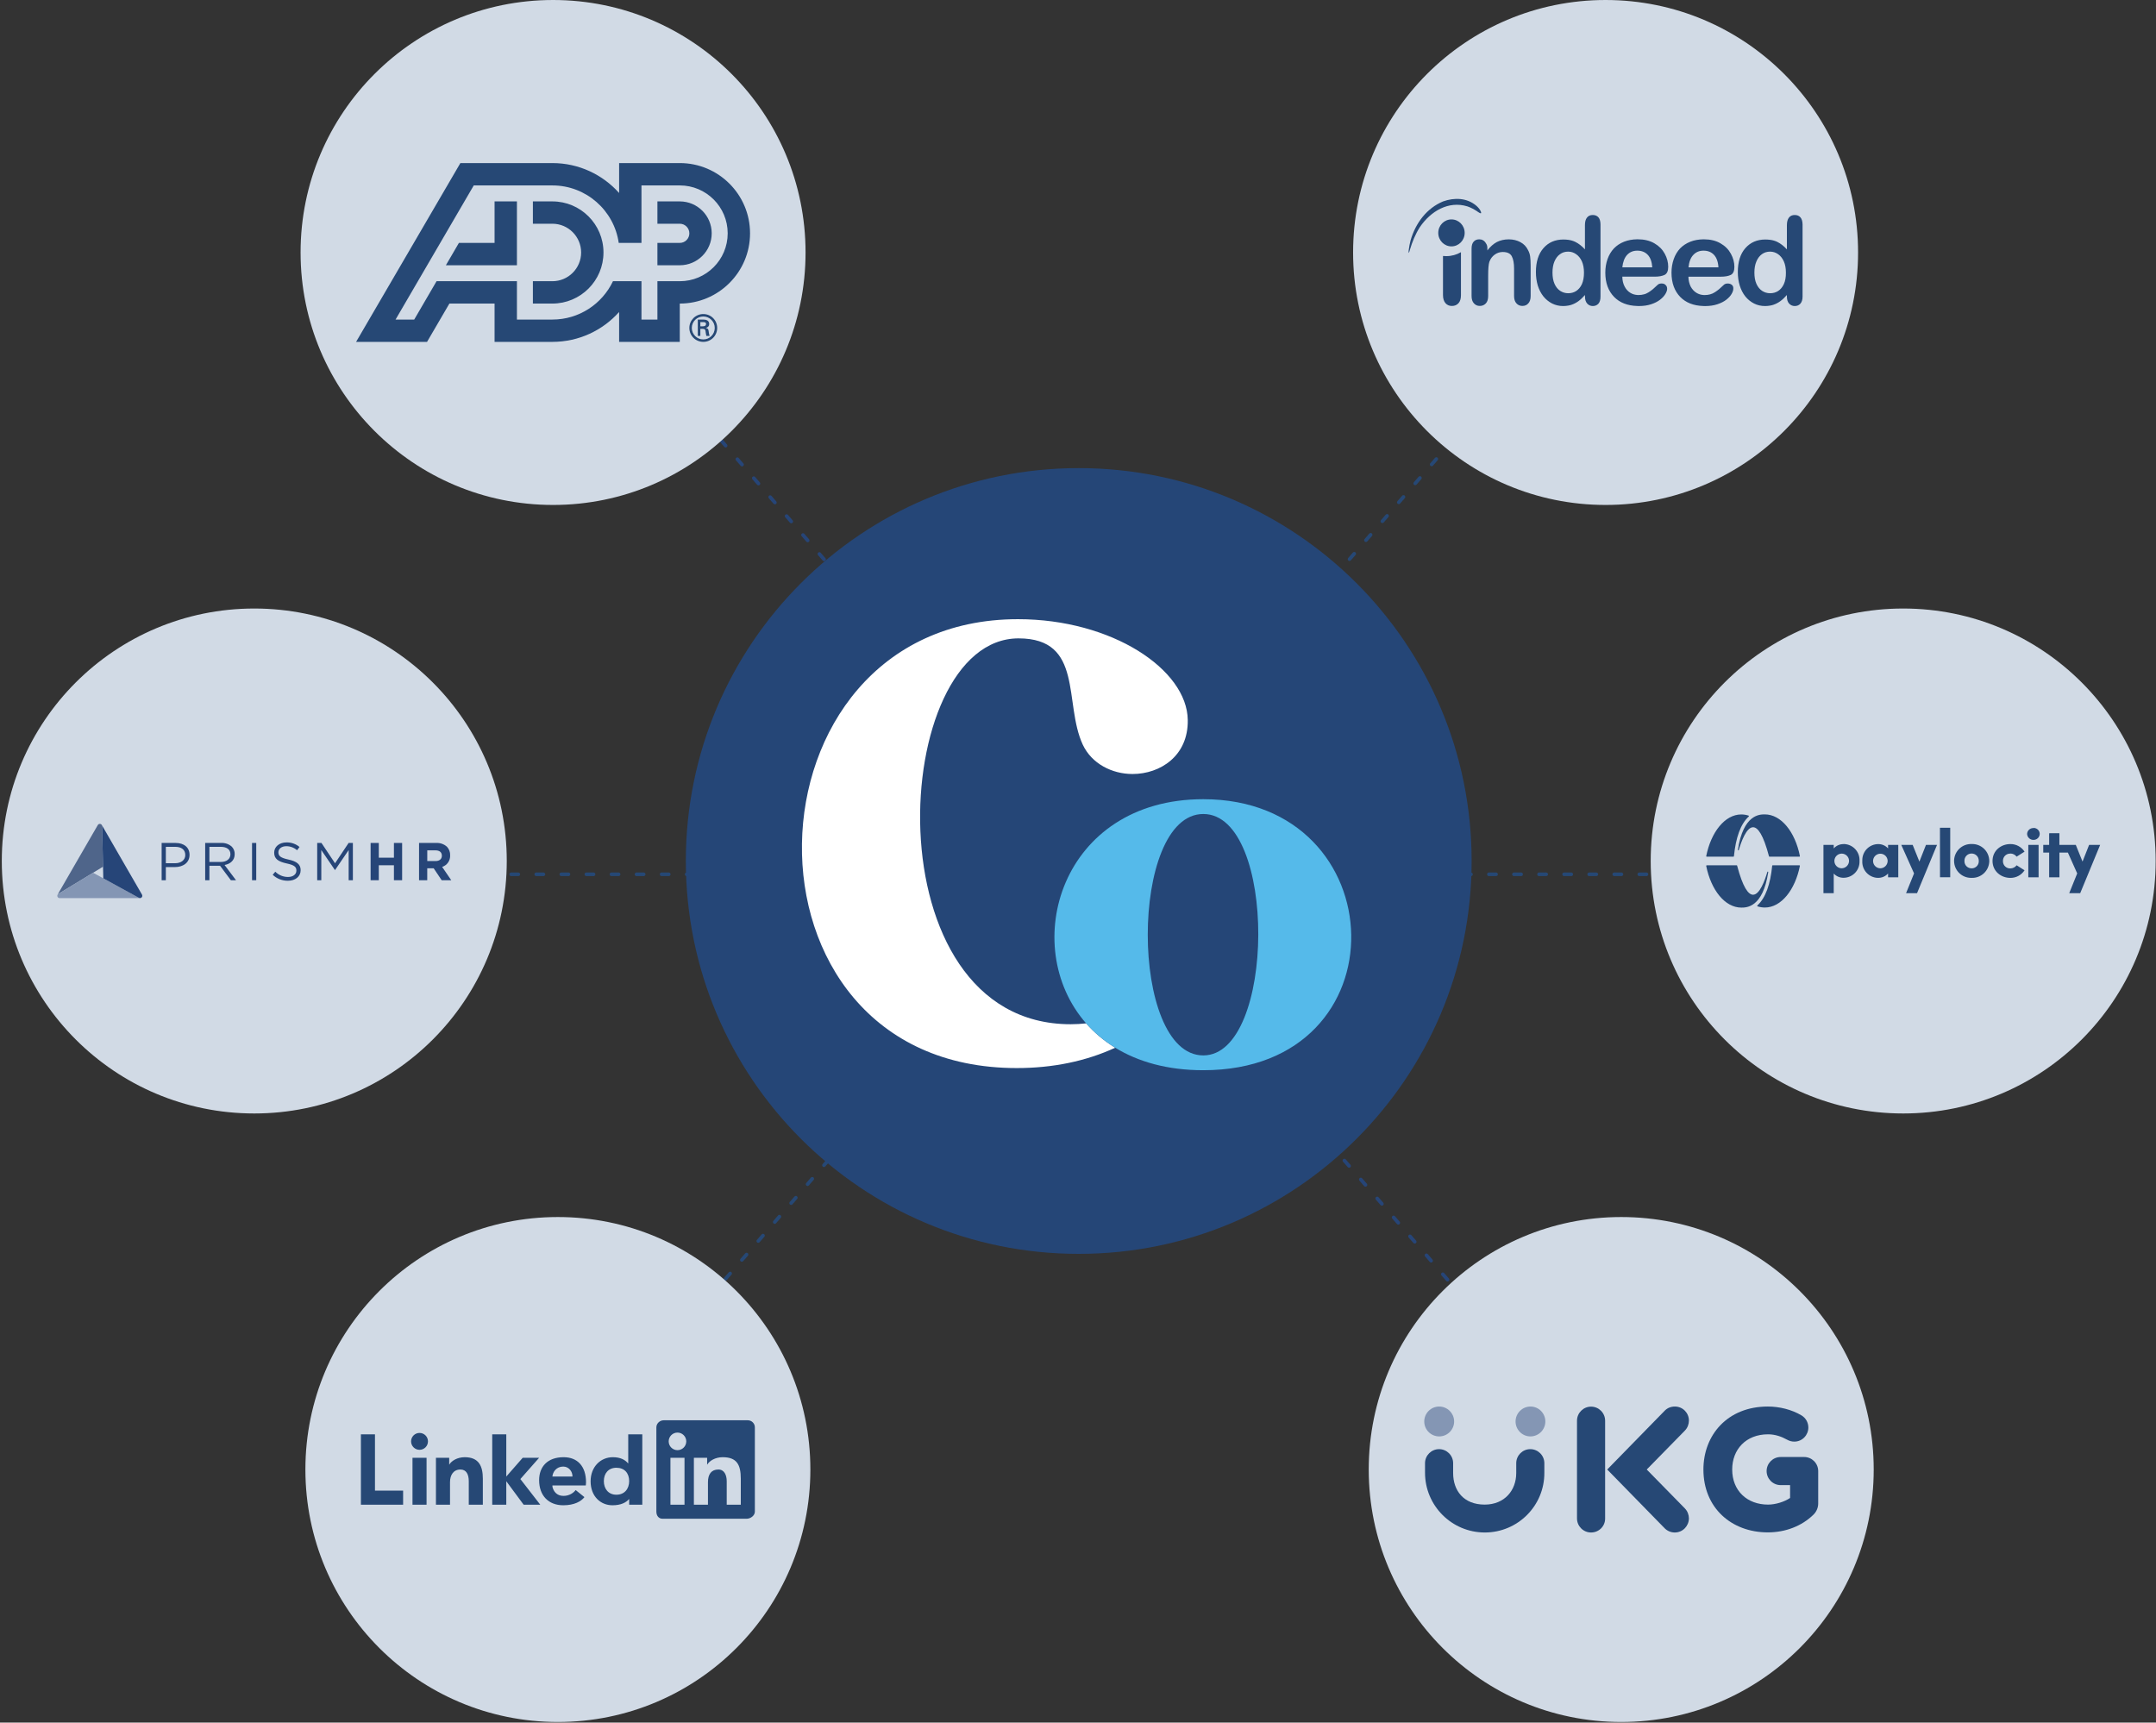 <?xml version="1.0" encoding="UTF-8"?> <svg xmlns="http://www.w3.org/2000/svg" width="602" height="481" viewBox="0 0 602 481" fill="none"><rect x="0" y="0" width="602" height="481" fill="#333333" stroke="none"/><path d="M155.497 70L451.497 412" stroke="#264578" stroke-linecap="round" stroke-dasharray="2 5"></path><path d="M451.497 70L151.497 416M79.729 244.134H543.729" stroke="#264875" stroke-linecap="round" stroke-dasharray="2 5"></path><circle cx="531.41" cy="240.418" r="70.5" fill="#D1DAE5"></circle><circle cx="71" cy="240.418" r="70.5" fill="#D1DAE5"></circle><path d="M28.516 230.68C28.513 230.573 28.484 230.469 28.43 230.376C28.374 230.277 28.292 230.195 28.194 230.138C28.095 230.082 27.983 230.052 27.87 230.052C27.756 230.052 27.644 230.082 27.546 230.138C27.447 230.195 27.365 230.277 27.309 230.376L20.824 241.595L16.079 249.816C16.133 249.723 16.209 249.646 16.301 249.59L25.981 243.705L28.767 242.011L28.516 230.68Z" fill="#4F658A"></path><path d="M38.783 250.709L28.849 245.267L25.989 243.701L16.308 249.585C16.217 249.641 16.141 249.719 16.087 249.812C16.03 249.91 16 250.022 16 250.136C16 250.249 16.03 250.361 16.087 250.46C16.144 250.558 16.226 250.64 16.324 250.697C16.423 250.753 16.535 250.783 16.648 250.783H39.093C38.986 250.785 38.879 250.759 38.783 250.709Z" fill="#8496B4"></path><path d="M39.655 249.815L28.429 230.372C28.482 230.465 28.512 230.569 28.514 230.676L28.77 242.003L28.841 245.263L38.776 250.705C38.9 250.773 39.042 250.798 39.182 250.777C39.322 250.756 39.451 250.691 39.55 250.589C39.648 250.488 39.712 250.358 39.729 250.218C39.747 250.078 39.718 249.935 39.648 249.813L39.655 249.815Z" fill="#264578"></path><path d="M45.133 235.379H49.028C51.377 235.379 52.923 236.628 52.923 238.68V238.71C52.923 240.955 51.05 242.116 48.835 242.116H46.307V245.788H45.133V235.379ZM48.88 241.044C50.605 241.044 51.734 240.121 51.734 238.754V238.724C51.734 237.238 50.619 236.464 48.939 236.464H46.308V241.044H48.88Z" fill="#264578"></path><path d="M57.292 235.379H61.768C62.853 235.321 63.917 235.695 64.727 236.42C64.989 236.693 65.195 237.014 65.332 237.366C65.47 237.718 65.537 238.094 65.529 238.472V238.501C65.529 240.226 64.34 241.237 62.705 241.535L65.898 245.787H64.459L61.441 241.742H58.468V245.787H57.292V235.379ZM61.664 240.687C63.225 240.687 64.34 239.884 64.34 238.546V238.516C64.34 237.239 63.359 236.465 61.678 236.465H58.468V240.687H61.664Z" fill="#264578"></path><path d="M70.375 235.379H71.549V245.787H70.375V235.379Z" fill="#264578"></path><path d="M76.143 244.27L76.871 243.408C77.337 243.879 77.893 244.252 78.506 244.505C79.119 244.758 79.776 244.885 80.439 244.879C81.837 244.879 82.758 244.136 82.758 243.11V243.08C82.758 242.113 82.238 241.563 80.053 241.103C77.659 240.583 76.558 239.809 76.558 238.099V238.069C76.558 236.437 78 235.231 79.978 235.231C81.313 235.193 82.615 235.647 83.636 236.508L82.952 237.415C82.12 236.688 81.053 236.287 79.949 236.285C78.596 236.285 77.734 237.028 77.734 237.966V237.996C77.734 238.977 78.269 239.527 80.558 240.017C82.877 240.522 83.948 241.37 83.948 242.961V242.991C83.948 244.775 82.458 245.935 80.395 245.935C78.815 245.953 77.29 245.355 76.143 244.27Z" fill="#264578"></path><path d="M88.568 235.379H89.757L93.548 241.056L97.34 235.379H98.53V245.787H97.355V237.357L93.566 242.929H93.506L89.715 237.368V245.787H88.568V235.379Z" fill="#264578"></path><path d="M103.481 235.379H105.771V239.495H109.993V235.379H112.283V245.787H109.993V241.609H105.771V245.787H103.481V235.379Z" fill="#264578"></path><path d="M117.009 235.379H121.763C122.313 235.345 122.865 235.42 123.386 235.602C123.907 235.783 124.386 236.066 124.796 236.435C125.096 236.752 125.329 237.126 125.483 237.534C125.636 237.943 125.706 238.378 125.688 238.814V238.843C125.721 239.551 125.521 240.251 125.118 240.834C124.715 241.417 124.132 241.851 123.458 242.07L126 245.787H123.323L121.093 242.456H119.294V245.787H117.005L117.009 235.379ZM121.621 240.434C122.737 240.434 123.376 239.84 123.376 238.963V238.933C123.376 237.952 122.692 237.446 121.577 237.446H119.302V240.434H121.621Z" fill="#264578"></path><circle cx="154.428" cy="70.5" r="70.5" fill="#D1DAE5"></circle><path d="M535.935 240.586L534.054 235.913H530.875L534.442 243.883L532.21 249.412H535.275L540.861 235.913H537.776L535.935 240.586ZM541.688 244.952H544.544V231.141H541.673L541.688 244.952ZM550.527 235.68C549.905 235.658 549.285 235.758 548.702 235.976C548.119 236.193 547.584 236.523 547.129 236.947C546.673 237.371 546.306 237.881 546.047 238.447C545.788 239.013 545.644 239.624 545.622 240.246V240.413C545.627 241.668 546.131 242.87 547.023 243.754C547.914 244.639 549.12 245.132 550.376 245.128H550.53C551.788 245.172 553.013 244.715 553.934 243.857C554.856 242.999 555.399 241.81 555.445 240.552V240.413C555.442 239.788 555.317 239.17 555.076 238.594C554.834 238.018 554.482 237.495 554.038 237.055C553.595 236.616 553.069 236.268 552.491 236.031C551.913 235.794 551.294 235.674 550.669 235.677H550.518M550.518 242.466C549.998 242.476 549.495 242.279 549.12 241.918C548.745 241.558 548.528 241.063 548.516 240.543V240.41C548.503 240.15 548.542 239.891 548.629 239.646C548.716 239.401 548.851 239.176 549.025 238.984C549.2 238.791 549.41 238.635 549.645 238.523C549.88 238.412 550.134 238.348 550.394 238.336H550.515C550.775 238.333 551.033 238.381 551.274 238.478C551.515 238.575 551.735 238.719 551.92 238.901C552.106 239.083 552.254 239.3 552.356 239.539C552.458 239.778 552.511 240.035 552.514 240.295V240.413C552.526 240.67 552.488 240.927 552.401 241.17C552.314 241.413 552.18 241.636 552.007 241.826C551.833 242.017 551.624 242.172 551.391 242.281C551.158 242.391 550.906 242.454 550.648 242.466L550.518 242.466ZM561.359 238.332C561.694 238.337 562.024 238.418 562.323 238.57C562.622 238.722 562.883 238.94 563.085 239.208L565.295 237.809C564.868 237.151 564.281 236.612 563.59 236.241C562.899 235.871 562.125 235.681 561.34 235.689C558.703 235.689 556.356 237.53 556.356 240.401C556.356 243.271 558.703 245.134 561.34 245.134C562.125 245.142 562.899 244.952 563.59 244.581C564.281 244.211 564.868 243.672 565.295 243.014L563.088 241.615C562.886 241.883 562.625 242.101 562.326 242.252C562.027 242.404 561.697 242.485 561.362 242.49C561.101 242.504 560.839 242.466 560.593 242.379C560.346 242.292 560.119 242.157 559.925 241.982C559.731 241.807 559.573 241.596 559.46 241.36C559.348 241.124 559.283 240.868 559.269 240.607V240.413C559.25 239.887 559.441 239.375 559.799 238.99C560.158 238.604 560.654 238.376 561.18 238.357H561.365M567.796 231.222C567.343 231.203 566.9 231.363 566.565 231.669C566.229 231.975 566.029 232.401 566.007 232.855C566.026 233.311 566.225 233.742 566.559 234.054C566.893 234.366 567.336 234.535 567.793 234.523C568.245 234.531 568.682 234.36 569.008 234.048C569.334 233.735 569.523 233.306 569.534 232.855C569.529 232.408 569.346 231.981 569.027 231.668C568.707 231.355 568.277 231.182 567.83 231.186H567.79M566.346 244.967H569.217V235.913H566.346V244.967ZM572.166 232.67V235.913H570.519V238.066H572.166V244.967H575.037V238.066H577.395L580 243.883L577.768 249.409H580.835L586.41 235.913H583.324L581.486 240.585L579.6 235.913H575.024V232.655L572.166 232.67ZM514.807 235.698C514.282 235.686 513.76 235.788 513.278 235.997C512.796 236.206 512.366 236.518 512.015 236.909V235.913H509.145V249.412H512.015V243.922C512.37 244.307 512.802 244.611 513.284 244.815C513.765 245.018 514.285 245.117 514.807 245.103C515.393 245.096 515.972 244.974 516.511 244.743C517.05 244.512 517.538 244.177 517.948 243.758C518.357 243.338 518.68 242.842 518.897 242.298C519.115 241.753 519.223 241.172 519.216 240.585V240.392C519.247 239.804 519.162 239.216 518.966 238.662C518.77 238.107 518.466 237.597 518.072 237.16C517.678 236.723 517.202 236.368 516.671 236.115C516.14 235.862 515.564 235.716 514.977 235.686H514.807M514.202 242.454C513.799 242.445 513.408 242.318 513.078 242.088C512.748 241.858 512.492 241.536 512.344 241.161C512.196 240.787 512.161 240.377 512.244 239.984C512.328 239.59 512.525 239.229 512.812 238.947C513.099 238.665 513.463 238.474 513.859 238.398C514.254 238.321 514.663 238.363 515.034 238.518C515.406 238.673 515.724 238.933 515.948 239.268C516.172 239.602 516.292 239.995 516.294 240.398C516.285 240.947 516.061 241.47 515.669 241.855C515.278 242.24 514.751 242.455 514.202 242.454ZM527.195 236.909C526.842 236.516 526.407 236.205 525.921 235.996C525.436 235.787 524.911 235.685 524.382 235.698C523.796 235.708 523.217 235.833 522.679 236.066C522.14 236.3 521.654 236.637 521.246 237.059C520.838 237.481 520.518 237.979 520.303 238.525C520.089 239.071 519.984 239.654 519.994 240.24V240.419C519.929 241.599 520.335 242.757 521.122 243.639C521.909 244.52 523.014 245.054 524.194 245.122H524.376C524.904 245.134 525.429 245.032 525.914 244.823C526.399 244.614 526.833 244.303 527.186 243.91V244.967H530.039V235.913H527.186L527.195 236.909ZM525.003 242.454C524.602 242.447 524.211 242.322 523.881 242.094C523.551 241.867 523.295 241.546 523.146 241.173C522.998 240.801 522.962 240.392 523.045 240C523.128 239.607 523.325 239.248 523.611 238.967C523.898 238.686 524.261 238.496 524.655 238.42C525.049 238.345 525.457 238.388 525.827 238.544C526.196 238.7 526.512 238.962 526.733 239.296C526.955 239.631 527.072 240.024 527.071 240.425C527.061 240.969 526.837 241.487 526.449 241.867C526.06 242.248 525.538 242.461 524.994 242.46" fill="#264875"></path><path d="M476.411 241.809V241.785C476.407 241.746 476.418 241.706 476.442 241.675C476.467 241.644 476.502 241.624 476.541 241.618H484.923C484.952 241.62 484.98 241.632 485.002 241.652C485.024 241.672 485.039 241.698 485.044 241.727C486.649 247.808 488.172 249.837 489.492 249.837C491.328 249.837 492.769 245.9 493.48 243.477C493.532 243.302 493.756 243.371 493.726 243.556C492.212 253.431 487.67 253.431 486.21 253.431C481.644 253.424 477.771 248.553 476.411 241.809ZM502.568 241.767C502.57 241.729 502.557 241.693 502.532 241.665C502.507 241.637 502.472 241.621 502.435 241.618H494.958C494.925 241.621 494.894 241.635 494.871 241.659C494.848 241.683 494.835 241.715 494.834 241.748C494.313 246.945 492.987 250.721 490.704 252.819C490.688 252.834 490.676 252.853 490.667 252.873C490.659 252.893 490.655 252.914 490.655 252.936C490.655 252.958 490.659 252.979 490.667 252.999C490.676 253.019 490.688 253.037 490.704 253.052C490.717 253.068 490.734 253.08 490.752 253.089C491.409 253.298 492.094 253.406 492.784 253.41C497.369 253.41 501.242 248.453 502.574 241.767L502.568 241.767Z" fill="#264875"></path><path d="M502.568 239.02C502.567 239.027 502.567 239.035 502.568 239.042C502.575 239.08 502.567 239.12 502.545 239.152C502.524 239.184 502.491 239.207 502.453 239.215H494.062C494.032 239.214 494.004 239.203 493.982 239.183C493.96 239.164 493.945 239.138 493.941 239.109C492.336 233.022 490.813 230.993 489.492 230.993C487.657 230.993 486.216 234.93 485.504 237.352C485.453 237.528 485.229 237.459 485.259 237.274C486.776 227.405 491.321 227.405 492.763 227.405C497.341 227.405 501.214 232.276 502.568 239.02ZM476.411 239.059C476.408 239.097 476.421 239.133 476.445 239.162C476.469 239.19 476.504 239.208 476.541 239.211H484.024C484.057 239.209 484.089 239.194 484.112 239.17C484.135 239.146 484.149 239.114 484.151 239.081C484.671 233.884 485.998 230.093 488.281 228.01C488.296 227.995 488.309 227.977 488.317 227.957C488.325 227.938 488.33 227.916 488.33 227.895C488.33 227.873 488.325 227.852 488.317 227.832C488.309 227.813 488.296 227.795 488.281 227.78C488.268 227.764 488.251 227.752 488.233 227.743C487.577 227.532 486.893 227.423 486.204 227.419C481.616 227.419 477.743 232.376 476.411 239.059Z" fill="#264875"></path><path d="M301.205 350.123C361.794 350.123 410.91 301.006 410.91 240.418C410.91 179.83 361.794 130.713 301.205 130.713C240.617 130.713 191.5 179.83 191.5 240.418C191.5 301.006 240.617 350.123 301.205 350.123Z" fill="#254677"></path><path d="M303.274 285.762C301.843 285.914 300.405 286.002 298.97 286.002C242.667 286.002 248.196 178.256 284.392 178.256C302.657 178.256 296.96 196.353 302.323 207.916C304.835 213.278 310.532 216.127 316.231 216.127C323.938 216.127 331.815 211.1 331.647 201.046C331.479 186.971 310.534 172.896 284.226 172.896C205.636 172.896 202.117 298.238 283.891 298.238C294.043 298.238 303.289 296.298 311.389 292.56C308.245 290.632 305.538 288.338 303.278 285.766L303.274 285.762Z" fill="white"></path><path d="M335.985 223.161C296.236 223.161 284.236 264.109 303.274 285.764C305.536 288.336 308.243 290.632 311.385 292.558C317.753 296.462 325.931 298.84 335.985 298.84C392.365 298.84 389.747 223.161 335.985 223.161ZM335.985 294.704C315.308 294.704 315.308 227.296 335.985 227.296C356.662 227.296 356.249 294.704 335.985 294.704Z" fill="#55BAEA"></path><circle cx="155.772" cy="410.336" r="70.5" fill="#D1DAE5"></circle><circle cx="448.313" cy="70.5" r="70.5" fill="#D1DAE5"></circle><circle cx="452.68" cy="410.336" r="70.5" fill="#D1DAE5"></circle><path fill-rule="evenodd" clip-rule="evenodd" d="M502.731 60.705C502.342 60.256 501.82 60.035 501.126 60.035C500.432 60.035 499.887 60.271 499.506 60.766C499.133 61.245 498.939 61.96 498.939 62.88V69.635C498.073 68.684 497.177 68.007 496.259 67.55C495.692 67.269 495.02 67.064 494.266 66.965C493.826 66.912 493.386 66.881 492.893 66.881C490.609 66.881 488.758 67.68 487.34 69.292C485.936 70.89 485.235 73.118 485.235 75.971C485.235 77.317 485.414 78.58 485.772 79.736C486.131 80.884 486.638 81.896 487.325 82.763C488.011 83.615 488.84 84.277 489.773 84.756C490.706 85.22 491.729 85.456 492.841 85.456C493.348 85.456 493.833 85.41 494.274 85.326C494.58 85.281 494.849 85.197 495.14 85.114C495.841 84.878 496.498 84.535 497.095 84.102C497.715 83.653 498.319 83.083 498.939 82.375V82.824C498.939 83.668 499.148 84.307 499.558 84.771C499.984 85.22 500.506 85.456 501.126 85.456C501.775 85.456 502.298 85.235 502.693 84.809C503.089 84.361 503.313 83.714 503.313 82.832V62.637C503.29 61.8 503.104 61.138 502.731 60.705ZM498.08 79.348C497.685 80.2 497.133 80.846 496.483 81.265C495.811 81.683 495.08 81.881 494.266 81.881H494.251C493.438 81.881 492.714 81.66 492.035 81.234C491.363 80.785 490.825 80.139 490.437 79.272C490.049 78.405 489.863 77.34 489.863 76.108C489.863 74.929 490.042 73.894 490.415 73.027C490.773 72.145 491.296 71.46 491.952 70.981C492.624 70.494 493.371 70.266 494.222 70.266H494.266C495.065 70.266 495.789 70.502 496.468 70.966C497.14 71.43 497.677 72.099 498.073 72.966C498.469 73.833 498.663 74.898 498.663 76.108C498.678 77.401 498.484 78.481 498.08 79.348ZM483.57 79.546C483.279 79.295 482.899 79.165 482.413 79.165C481.973 79.165 481.66 79.279 481.413 79.462C480.839 79.994 480.368 80.428 480.01 80.74C479.652 81.037 479.256 81.326 478.816 81.607C478.405 81.873 477.95 82.086 477.495 82.193C477.024 82.322 476.532 82.39 475.979 82.39C475.853 82.39 475.748 82.39 475.636 82.375C474.949 82.33 474.3 82.139 473.725 81.79C473.039 81.386 472.501 80.793 472.076 80.025C471.68 79.226 471.456 78.298 471.441 77.264H480.473C481.682 77.264 482.615 77.081 483.279 76.762C483.951 76.412 484.279 75.666 484.279 74.518C484.279 73.27 483.951 72.053 483.302 70.859C482.652 69.665 481.704 68.691 480.398 67.946C479.107 67.193 477.569 66.828 475.763 66.828H475.629C474.293 66.843 473.068 67.064 471.986 67.49C470.844 67.938 469.896 68.57 469.098 69.384C468.344 70.213 467.739 71.201 467.336 72.365C466.933 73.529 466.717 74.792 466.717 76.13C466.717 79.006 467.545 81.257 469.18 82.938C470.732 84.52 472.874 85.365 475.614 85.448C475.763 85.463 475.927 85.463 476.091 85.463C477.368 85.463 478.525 85.296 479.525 84.961C480.525 84.627 481.354 84.208 482.01 83.699C482.667 83.181 483.167 82.649 483.481 82.101C483.809 81.554 483.973 81.067 483.973 80.656C484.018 80.162 483.869 79.789 483.57 79.546ZM472.815 71.171C473.546 70.388 474.494 69.992 475.644 69.992H475.658C476.853 69.992 477.831 70.372 478.562 71.141C479.293 71.909 479.734 73.088 479.823 74.655H471.464C471.62 73.118 472.061 71.954 472.815 71.171ZM463.955 79.158C463.5 79.158 463.186 79.272 462.94 79.454C462.372 79.987 461.895 80.42 461.537 80.732C461.178 81.029 460.798 81.318 460.357 81.599C459.932 81.866 459.491 82.079 459.021 82.185C458.566 82.314 458.058 82.383 457.506 82.383C457.379 82.383 457.275 82.383 457.163 82.368C456.476 82.322 455.827 82.132 455.252 81.782C454.58 81.379 454.028 80.785 453.632 80.017C453.207 79.219 452.998 78.291 452.983 77.256H461.999C463.194 77.256 464.127 77.074 464.806 76.754C465.463 76.404 465.798 75.659 465.798 74.51C465.798 73.263 465.485 72.046 464.836 70.852C464.186 69.657 463.231 68.684 461.932 67.938C460.641 67.185 459.088 66.82 457.297 66.82H457.148C455.812 66.835 454.602 67.056 453.505 67.482C452.363 67.931 451.415 68.562 450.632 69.376C449.863 70.205 449.258 71.194 448.855 72.358C448.445 73.521 448.236 74.784 448.236 76.123C448.236 78.998 449.072 81.249 450.714 82.93C452.266 84.513 454.401 85.357 457.133 85.441C457.297 85.456 457.446 85.456 457.61 85.456C458.902 85.456 460.044 85.288 461.044 84.954C462.044 84.619 462.873 84.201 463.522 83.691C464.194 83.174 464.679 82.641 465.007 82.094C465.336 81.546 465.5 81.059 465.5 80.649C465.5 80.185 465.351 79.82 465.06 79.569C464.806 79.279 464.403 79.158 463.955 79.158ZM454.326 71.171C455.058 70.388 456.006 69.992 457.155 69.992H457.17C458.364 69.992 459.342 70.372 460.074 71.141C460.812 71.909 461.245 73.088 461.35 74.655H452.983C453.147 73.118 453.602 71.954 454.326 71.171ZM402.914 82.39V71.475C403.227 71.506 403.533 71.521 403.832 71.521C405.332 71.521 406.736 71.118 407.93 70.418V82.398C407.93 83.417 407.698 84.178 407.228 84.68C406.758 85.182 406.153 85.433 405.399 85.433C404.668 85.433 404.078 85.182 403.616 84.665C403.168 84.14 402.914 83.402 402.914 82.39ZM446.332 60.705C445.944 60.256 445.414 60.035 444.735 60.035C444.033 60.035 443.496 60.271 443.115 60.766C442.727 61.245 442.548 61.96 442.548 62.88V69.635C441.682 68.684 440.786 68.007 439.868 67.55C439.294 67.269 438.629 67.064 437.89 66.965C437.465 66.912 437.01 66.881 436.517 66.881C434.233 66.881 432.367 67.68 430.964 69.292C429.561 70.89 428.859 73.118 428.859 75.971C428.859 77.317 429.038 78.58 429.381 79.736C429.74 80.884 430.262 81.896 430.949 82.763C431.636 83.615 432.464 84.277 433.397 84.756C434.345 85.22 435.353 85.456 436.465 85.456C436.957 85.456 437.443 85.41 437.898 85.326C438.204 85.281 438.473 85.197 438.764 85.114C439.465 84.878 440.122 84.535 440.719 84.102C441.339 83.653 441.928 83.083 442.563 82.375V82.824C442.563 83.668 442.772 84.307 443.182 84.771C443.578 85.22 444.13 85.456 444.75 85.456C445.369 85.456 445.907 85.235 446.302 84.809C446.698 84.361 446.892 83.714 446.892 82.832V62.637C446.877 61.8 446.698 61.138 446.332 60.705ZM441.697 79.348C441.301 80.2 440.749 80.846 440.092 81.265C439.435 81.683 438.689 81.881 437.89 81.881H437.875C437.062 81.881 436.338 81.66 435.659 81.234C434.972 80.785 434.45 80.139 434.061 79.272C433.673 78.405 433.487 77.34 433.487 76.108C433.487 74.929 433.666 73.894 434.024 73.027C434.397 72.145 434.905 71.46 435.577 70.981C436.233 70.494 436.995 70.266 437.831 70.266H437.883C438.682 70.266 439.406 70.502 440.07 70.966C440.757 71.43 441.294 72.099 441.69 72.966C442.078 73.833 442.279 74.898 442.279 76.108C442.287 77.401 442.078 78.481 441.697 79.348ZM415.304 69.361V69.924C416.133 68.859 417.006 68.091 417.954 67.581C418.932 67.094 420.029 66.835 421.283 66.835C422.492 66.835 423.582 67.102 424.537 67.619C425.5 68.136 426.202 68.882 426.665 69.848C426.978 70.41 427.172 71.026 427.254 71.665C427.336 72.297 427.389 73.133 427.389 74.145V82.634C427.389 83.562 427.172 84.246 426.739 84.71C426.329 85.19 425.761 85.425 425.09 85.425C424.403 85.425 423.851 85.19 423.41 84.695C422.97 84.216 422.761 83.531 422.761 82.634V75.028C422.761 73.514 422.552 72.365 422.126 71.567C421.716 70.768 420.865 70.365 419.596 70.365C418.768 70.365 418.029 70.616 417.357 71.095C416.685 71.582 416.178 72.244 415.857 73.111C415.64 73.795 415.528 75.058 415.528 76.937V82.641C415.528 83.577 415.312 84.254 414.871 84.726C414.431 85.19 413.879 85.425 413.192 85.425C412.52 85.425 411.983 85.19 411.542 84.695C411.102 84.216 410.893 83.531 410.893 82.634V69.437C410.893 68.57 411.087 67.908 411.468 67.49C411.841 67.056 412.363 66.828 413.035 66.828C413.431 66.828 413.789 66.912 414.117 67.109C414.446 67.307 414.707 67.588 414.916 67.961C415.222 68.372 415.304 68.828 415.304 69.361ZM402.944 56.24C406.049 55.129 409.602 55.19 412.251 57.472C412.744 57.936 413.311 58.507 413.528 59.199C413.804 60.051 412.595 59.115 412.416 58.986C411.55 58.423 410.684 57.951 409.706 57.624C404.481 56.027 399.533 58.91 396.458 63.413C395.196 65.39 394.353 67.474 393.666 69.772C393.599 70.022 393.532 70.35 393.39 70.57C393.255 70.821 393.338 69.901 393.338 69.855C393.45 68.904 393.644 67.992 393.875 67.071C395.301 62.188 398.436 58.111 402.944 56.24ZM408.967 65.033C408.967 67.109 407.318 68.798 405.28 68.798C403.242 68.798 401.593 67.117 401.593 65.033C401.593 62.949 403.242 61.268 405.28 61.268C407.318 61.268 408.967 62.949 408.967 65.033Z" fill="#264875"></path><path d="M195.55 91.113V89.946H196.407C196.978 89.946 197.132 90.122 197.132 90.463C197.132 90.812 196.978 91.094 196.306 91.113H195.55ZM196.152 91.826C196.398 91.847 196.635 91.826 196.814 92.013C197.018 92.229 197.018 92.592 197.07 92.985C197.102 93.253 197.174 93.543 197.225 93.8H198.136C197.98 93.388 197.928 92.912 197.866 92.478C197.793 91.983 197.722 91.704 197.091 91.579V91.557C197.702 91.433 198.022 91.021 198.022 90.493C198.022 89.461 197.152 89.233 196.317 89.233H194.838V93.8H195.55V91.826H196.152ZM196.378 95.463C198.53 95.463 200.254 93.73 200.254 91.568C200.254 89.428 198.53 87.692 196.378 87.692C194.217 87.692 192.481 89.428 192.481 91.568C192.481 93.73 194.217 95.463 196.378 95.463ZM196.378 94.784C194.601 94.784 193.165 93.345 193.165 91.568C193.165 89.813 194.601 88.375 196.378 88.375C198.147 88.375 199.574 89.813 199.574 91.568C199.574 93.345 198.147 94.784 196.378 94.784Z" fill="#264875"></path><path d="M189.808 56.238H183.565V62.473H189.808C191.289 62.473 192.481 63.68 192.481 65.153C192.481 66.636 191.289 67.828 189.808 67.828H183.565V74.069H189.808C194.733 74.069 198.724 70.075 198.724 65.153C198.724 60.23 194.733 56.238 189.808 56.238ZM154.234 89.233C161.706 89.233 168.146 84.857 171.154 78.524H179.111V89.233H183.565V78.524H189.808C197.198 78.524 203.186 72.537 203.186 65.153C203.186 57.767 197.198 51.777 189.808 51.777H179.111V67.828H172.763C171.468 58.757 163.666 51.777 154.234 51.777H132.283L110.447 89.233H115.656L121.897 78.524H144.336V89.233H154.234ZM209.428 65.153C209.428 75.985 200.642 84.765 189.808 84.765V95.463H172.871V87.118C168.29 92.24 161.644 95.463 154.234 95.463H138.094V84.765H125.48L119.239 95.463H99.428L128.548 45.536H154.234C161.644 45.536 168.29 48.769 172.871 53.891V45.536H189.808C200.642 45.536 209.428 54.324 209.428 65.153ZM138.094 56.238V67.828H128.138L124.501 74.069H144.336V56.238H138.094ZM168.504 70.5C168.504 78.379 162.112 84.765 154.234 84.765H148.794V78.524H154.234C158.67 78.524 162.264 74.937 162.264 70.5C162.264 66.073 158.67 62.473 154.234 62.473H148.794V56.238H154.234C162.112 56.238 168.504 62.624 168.504 70.5Z" fill="#264875"></path><path fill-rule="evenodd" clip-rule="evenodd" d="M185.344 396.586C184.223 396.586 183.272 397.473 183.272 398.566V422.106C183.272 423.2 183.895 424.086 185.016 424.086H208.452C209.574 424.086 210.772 423.2 210.772 422.106V398.566C210.772 397.473 209.902 396.586 208.779 396.586H185.344ZM189.165 400.023C190.521 400.023 191.62 401.122 191.62 402.479C191.62 403.835 190.521 404.934 189.165 404.934C187.808 404.934 186.709 403.835 186.709 402.479C186.709 401.122 187.808 400.023 189.165 400.023ZM117.143 400.121C115.843 400.121 114.783 401.177 114.783 402.479C114.783 403.78 115.843 404.837 117.143 404.837C118.445 404.837 119.499 403.78 119.499 402.479C119.499 401.177 118.445 400.121 117.143 400.121ZM100.772 400.515V420.157H112.558V416.229H104.7V400.515H100.772ZM137.439 400.515V420.157H141.367V413.61L146.211 420.157H150.848L145.296 412.998L150.534 407.062H145.95L141.367 412.3V400.515H137.439ZM175.415 400.515V408.622H175.376C174.576 407.656 173.253 406.898 171.126 406.898C167.688 406.898 164.91 409.592 164.91 413.625C164.91 417.859 167.729 420.321 171.003 420.321C173.404 420.321 174.821 419.543 175.637 418.597H175.676V420.157H179.343V400.515H175.415ZM129.76 406.898C127.699 406.898 126.03 407.932 125.466 408.95H125.425V407.062H121.724V420.157H125.653V413.868C125.653 411.9 126.594 410.336 128.569 410.336C130.195 410.336 130.891 411.677 130.891 413.605V420.157H134.819V412.888C134.819 409.408 133.716 406.898 129.76 406.898ZM157.381 406.898C152.906 406.898 150.534 409.517 150.534 413.318C150.534 417.598 153.152 420.321 157.266 420.321C160.348 420.321 162.257 419.248 163.184 418.047L160.739 416.065C160.21 416.784 159.037 417.702 157.329 417.702C155.373 417.702 154.521 416.322 154.263 415.193L154.242 414.789H163.557C163.557 414.789 163.629 414.348 163.629 413.901C163.629 409.437 161.245 406.898 157.381 406.898ZM201.784 406.898C205.74 406.898 206.843 408.998 206.843 412.888V420.157H202.915V413.605C202.915 411.863 202.219 410.336 200.592 410.336C198.618 410.336 197.677 411.673 197.677 413.868V420.157H193.748V407.062H197.449V408.95H197.49C198.054 407.932 199.723 406.898 201.784 406.898ZM115.177 407.062V420.157H119.105V407.062H115.177ZM187.2 407.062H191.129V420.157H187.2V407.062ZM157.263 409.517C158.861 409.517 159.875 410.919 159.849 412.3H154.242C154.348 411.002 155.362 409.517 157.263 409.517ZM172.113 409.845C174.361 409.845 175.676 411.342 175.676 413.576C175.676 415.75 174.361 417.375 172.113 417.375C169.867 417.375 168.606 415.707 168.606 413.576C168.606 411.447 169.867 409.845 172.113 409.845Z" fill="#264875"></path><path d="M467.624 427.922C466.604 427.922 465.584 427.521 464.811 426.748L448.77 410.336L464.811 393.924C465.584 393.12 466.604 392.75 467.654 392.75C469.911 392.75 471.58 394.573 471.58 396.675C471.58 397.664 471.209 398.684 470.467 399.456L459.804 410.336L470.467 421.215C471.209 421.988 471.58 423.008 471.58 423.997C471.549 426.099 469.88 427.922 467.624 427.922Z" fill="#264875"></path><path d="M444.257 427.922C442.094 427.922 440.332 426.161 440.332 423.997V396.706C440.332 394.542 442.094 392.78 444.257 392.78C446.421 392.78 448.183 394.542 448.183 396.706V423.997C448.214 426.161 446.452 427.922 444.257 427.922Z" fill="#264875"></path><path d="M493.617 427.891C483.448 427.891 475.629 421.03 475.629 410.336C475.629 400.724 482.335 392.75 493.617 392.75C496.831 392.75 500.262 393.584 503.013 395.222C504.249 395.964 504.929 397.262 504.929 398.622C504.929 400.662 503.291 402.547 501.004 402.547C500.293 402.547 499.613 402.362 498.964 401.991C497.48 401.156 495.657 400.507 493.679 400.507C487.497 400.507 483.665 404.742 483.665 410.336C483.665 416.301 487.868 420.134 493.679 420.134C495.749 420.134 498.253 419.361 499.829 418.279V414.694H497.202C495.038 414.694 493.277 412.932 493.277 410.769C493.277 408.605 495.038 406.843 497.202 406.843H503.754C505.918 406.843 507.68 408.605 507.68 410.769V419.825C507.68 420.999 507.185 422.143 506.351 422.946C503.105 426.13 498.531 427.891 493.617 427.891Z" fill="#264875"></path><path d="M406.025 396.922C406.025 399.209 404.17 401.095 401.852 401.095C399.565 401.095 397.68 399.24 397.68 396.922C397.68 394.635 399.534 392.75 401.852 392.75C404.139 392.75 406.025 394.635 406.025 396.922Z" fill="#8496B4"></path><path d="M431.493 396.922C431.493 399.209 429.638 401.095 427.32 401.095C425.033 401.095 423.178 399.209 423.178 396.922C423.178 394.635 425.033 392.75 427.351 392.75C429.638 392.75 431.493 394.635 431.493 396.922Z" fill="#8496B4"></path><path d="M414.586 427.922C405.376 427.922 397.896 420.443 397.896 411.232V408.574C397.896 406.411 399.658 404.649 401.821 404.649C403.985 404.649 405.747 406.411 405.747 408.574V411.325C405.747 416.177 408.621 420.134 414.555 420.134C420.088 420.134 423.364 416.177 423.364 411.325V408.574C423.364 406.411 425.126 404.649 427.289 404.649C429.453 404.649 431.214 406.411 431.214 408.574V411.232C431.276 420.443 423.797 427.922 414.586 427.922Z" fill="#264875"></path></svg> 